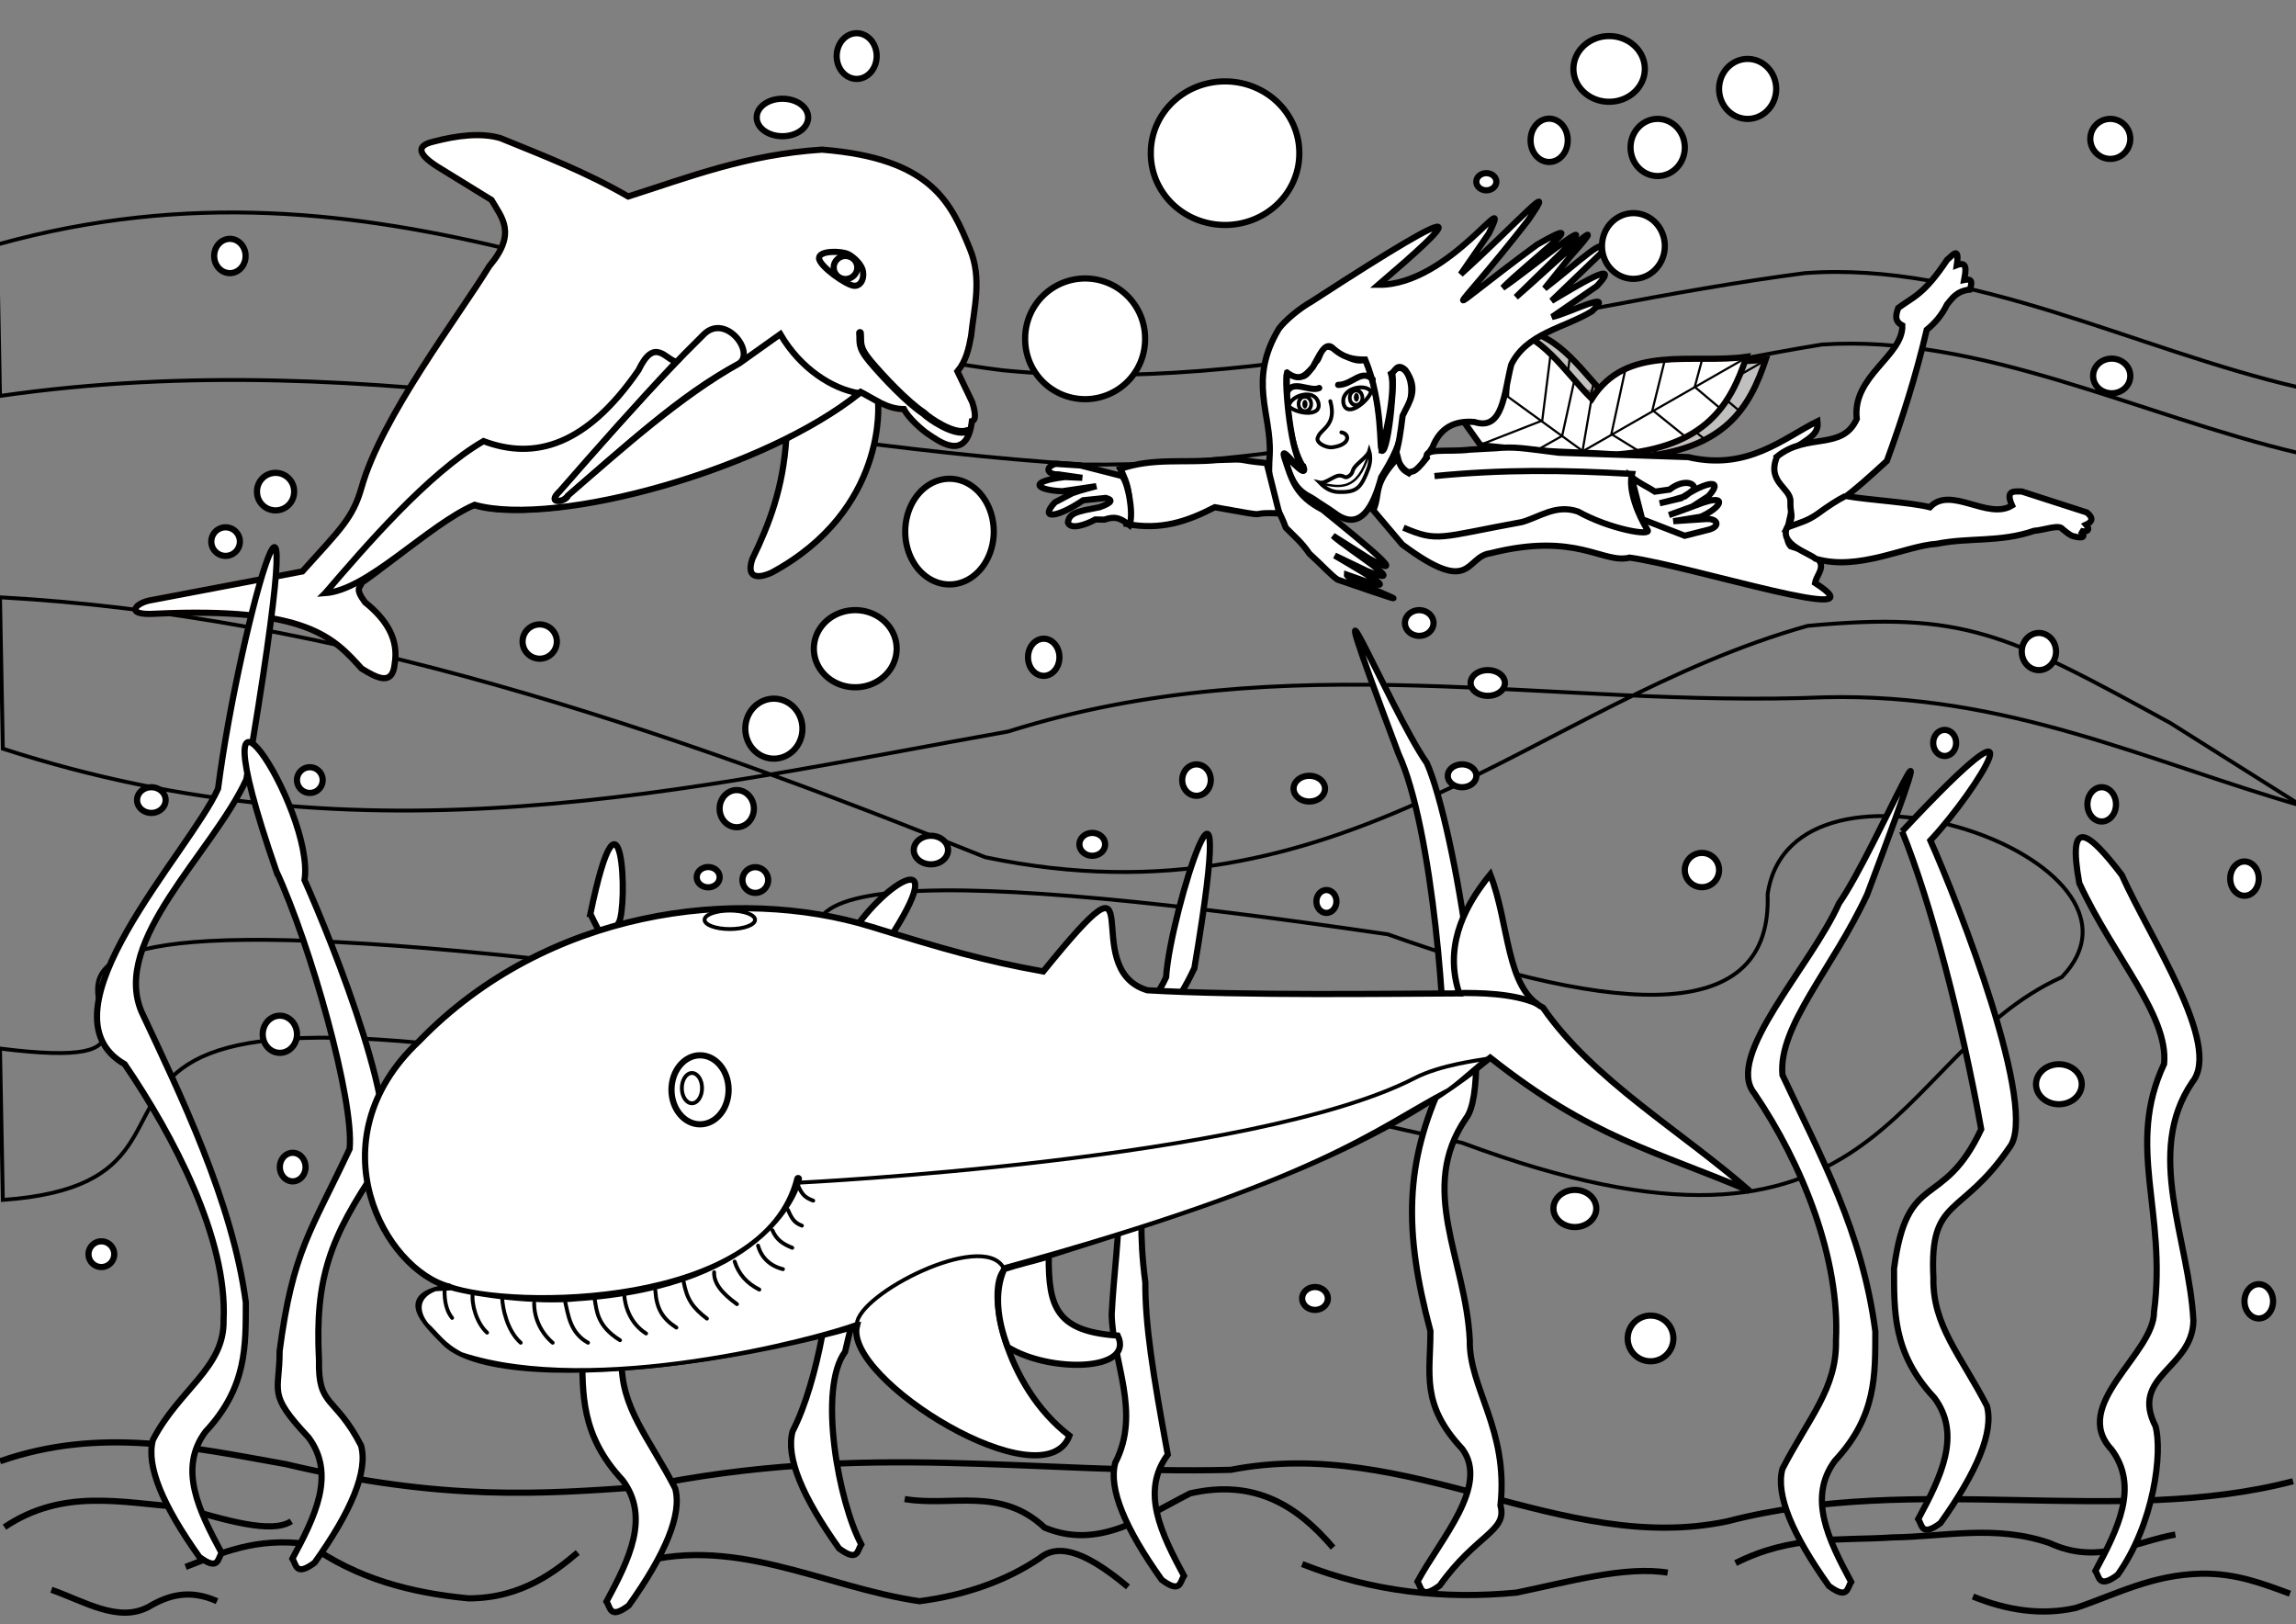 <?xml version="1.0" encoding="UTF-8" standalone="no"?>
<!-- Created with Inkscape (http://www.inkscape.org/) -->

<svg
   xmlns:dc="http://purl.org/dc/elements/1.1/"
   xmlns:cc="http://creativecommons.org/ns#"
   xmlns:rdf="http://www.w3.org/1999/02/22-rdf-syntax-ns#"
   xmlns:svg="http://www.w3.org/2000/svg"
   xmlns="http://www.w3.org/2000/svg"
   xmlns:sodipodi="http://sodipodi.sourceforge.net/DTD/sodipodi-0.dtd"
   xmlns:inkscape="http://www.inkscape.org/namespaces/inkscape"
   width="1052"
   height="744"
   id="svg2"
   version="1.1"
   inkscape:version="0.48.3.1 r9886"
   sodipodi:docname="Neues Dokument 1">
  <rect width="100%" height="100%" fill="#808080" stroke="none"/>
  <title
     id="title4397">Sea Fantasy</title>
  <defs
     id="defs4" />
  <sodipodi:namedview
     id="base"
     pagecolor="#ffffff"
     bordercolor="#666666"
     borderopacity="1.0"
     inkscape:pageopacity="0.0"
     inkscape:pageshadow="2"
     inkscape:zoom="0.76428935"
     inkscape:cx="416.46186"
     inkscape:cy="234.2578"
     inkscape:document-units="px"
     inkscape:current-layer="layer1"
     showgrid="false"
     inkscape:window-width="1600"
     inkscape:window-height="1180"
     inkscape:window-x="-2"
     inkscape:window-y="-3"
     inkscape:window-maximized="1" />
  <g
     inkscape:label="Ebene 1"
     inkscape:groupmode="layer"
     id="layer1"
     transform="translate(0,-308.362)">
    <path
       style="fill:none;stroke:#000000;stroke-width:1.772;stroke-linecap:butt;stroke-linejoin:miter;stroke-miterlimit:4;stroke-opacity:1;stroke-dasharray:none"
       d="M 2.6792682e-5,788.719 C 153.52,807.909 -163.805,685.215 401.68,767.784 c -85.59,-65.02 38.816,-60.041 234.204,-31.402 109.443,38.902 176.085,40.352 174.018,-18.318 11.024,-75.863 186.631,-15.936 134.766,37.944 -79.932,36.322 -79.702,148.473 -274.765,75.887 C 531.615,801.502 361.461,754.644 423.923,827.971 -61.093,717.249 142.18,848.033 1.308,858.064 z"
       id="path4363-7"
       inkscape:connector-curvature="0"
       sodipodi:nodetypes="ccccccccc" />
    <path
       style="fill:none;stroke:#000000;stroke-width:1.772;stroke-linecap:butt;stroke-linejoin:miter;stroke-miterlimit:4;stroke-opacity:1;stroke-dasharray:none"
       d="M 1.7019314e-5,581.991 C 152.554,590.362 302.302,640.833 451.4,701.055 c 163.589,34.308 251.214,-70.654 376.821,-105.981 71.526,-6.638 90.716,3.171 166.167,44.486 l 60.187,37.944 c -70.668,-20.364 -135.061,-51.711 -218.504,-49.719 -124.732,5.211 -245.961,-24.613 -374.204,15.701 -147.595,26.314 -292.791,62.225 -460.559,7.85 z"
       id="path4363-0"
       inkscape:connector-curvature="0"
       sodipodi:nodetypes="ccccccccc" />
    <path
       style="fill:none;stroke:#000000;stroke-width:1.772;stroke-linecap:butt;stroke-linejoin:miter;stroke-miterlimit:4;stroke-opacity:1;stroke-dasharray:none"
       d="m -1.308,112.04 c 176.237,-48.964 307.039,38.38 460.559,57.57 119.586,11.886 244.973,-28.447 367.662,-44.486 75.451,-5.623 150.903,34.891 226.354,52.336 l 0,30.093 C 980.431,190.392 907.597,153.043 834.762,157.835 721.817,176.234 612.17,214.421 495.885,212.788 330.59,202.32 173.154,156.49 0,181.386 z"
       id="path4363"
       inkscape:connector-curvature="0"
       transform="translate(0,308.362)"
       sodipodi:nodetypes="ccccccccc" />
    <g
       id="g4122"
       transform="translate(117.756,-40.561)">
      <path
         sodipodi:nodetypes="ccccccc"
         inkscape:connector-curvature="0"
         id="path3864-7-4"
         d="m 562.178,543.864 c -26.403,-37.239 -16.664,-48.892 16.602,-43.89 18.662,2.382 28.779,20.068 41.636,32.846 15.959,-25.255 46.046,-15.813 70.886,-19.255 -7.32,21.783 -18.308,41.556 -59.555,44.739 -20.748,-1.411 -29.22,-0.624 -62.322,-4.247 z"
         style="fill:#ffffff;fill-opacity:0.5;stroke:#040000;stroke-width:2.835;stroke-linecap:butt;stroke-linejoin:miter;stroke-miterlimit:4;stroke-opacity:1;stroke-dasharray:none" />
      <path
         inkscape:connector-curvature="0"
         id="path3886-8-4"
         d="m 559.694,500.331 6.708,20.223 49.938,36.24 74.534,-42.648"
         style="fill:none;stroke:#000000;stroke-width:1px;stroke-linecap:butt;stroke-linejoin:miter;stroke-opacity:1" />
      <path
         inkscape:connector-curvature="0"
         id="path3888-2-8"
         d="m 565.657,520.554 -15.652,0.2"
         style="fill:none;stroke:#000000;stroke-width:1px;stroke-linecap:butt;stroke-linejoin:miter;stroke-opacity:1" />
      <path
         inkscape:connector-curvature="0"
         id="path3890-7-3"
         d="m 583.545,501.733 -1.491,29.633 -19.752,11.213"
         style="fill:none;stroke:#000000;stroke-width:1px;stroke-linecap:butt;stroke-linejoin:miter;stroke-opacity:1" />
      <path
         inkscape:connector-curvature="0"
         id="path3892-4-9"
         d="m 601.433,513.146 -3.727,29.633 -28.696,11.213"
         style="fill:none;stroke:#000000;stroke-width:1px;stroke-linecap:butt;stroke-linejoin:miter;stroke-opacity:1" />
      <path
         inkscape:connector-curvature="0"
         id="path3894-3-0"
         d="m 620.253,532.968 -4.099,23.827"
         style="fill:none;stroke:#000000;stroke-width:1px;stroke-linecap:butt;stroke-linejoin:miter;stroke-opacity:1" />
      <path
         inkscape:connector-curvature="0"
         id="path3896-8-2"
         d="m 612.427,524.358 -5.59,25.428 -11.366,6.407"
         style="fill:none;stroke:#000000;stroke-width:1px;stroke-linecap:butt;stroke-linejoin:miter;stroke-opacity:1" />
      <path
         inkscape:connector-curvature="0"
         id="path3898-6-6"
         d="m 635.719,519.753 -6.335,29.233 12.671,7.809"
         style="fill:none;stroke:#000000;stroke-width:1px;stroke-linecap:butt;stroke-linejoin:miter;stroke-opacity:1" />
      <path
         inkscape:connector-curvature="0"
         id="path3900-7-0"
         d="m 653.793,515.348 -5.59,22.625 14.907,12.013"
         style="fill:none;stroke:#000000;stroke-width:1px;stroke-linecap:butt;stroke-linejoin:miter;stroke-opacity:1" />
      <path
         inkscape:connector-curvature="0"
         id="path3902-4-6"
         d="m 670.936,514.948 -3.354,12.414 11.18,9.411"
         style="fill:none;stroke:#000000;stroke-width:1px;stroke-linecap:butt;stroke-linejoin:miter;stroke-opacity:1" />
      <path
         sodipodi:nodetypes="ccccccc"
         inkscape:connector-curvature="0"
         id="path3864-7"
         d="m 553.348,542.679 c -26.403,-37.239 -16.664,-48.892 16.602,-43.89 18.662,2.382 28.779,20.068 41.636,32.846 15.959,-25.255 46.046,-15.813 70.886,-19.255 -7.32,21.783 -18.308,41.556 -59.555,44.739 -20.748,-1.411 -29.22,-0.624 -62.322,-4.247 z"
         style="fill:#ffffff;fill-opacity:1;stroke:#040000;stroke-width:2.835;stroke-linecap:butt;stroke-linejoin:miter;stroke-miterlimit:4;stroke-opacity:1;stroke-dasharray:none" />
      <path
         inkscape:connector-curvature="0"
         id="path3886-8"
         d="m 550.864,499.146 6.708,20.223 49.938,36.24 74.534,-42.648"
         style="fill:none;stroke:#000000;stroke-width:1px;stroke-linecap:butt;stroke-linejoin:miter;stroke-opacity:1" />
      <path
         inkscape:connector-curvature="0"
         id="path3888-2"
         d="m 556.827,519.369 -15.652,0.2"
         style="fill:none;stroke:#000000;stroke-width:1px;stroke-linecap:butt;stroke-linejoin:miter;stroke-opacity:1" />
      <path
         inkscape:connector-curvature="0"
         id="path3890-7"
         d="m 574.715,500.548 -1.491,29.633 -19.752,11.213"
         style="fill:none;stroke:#000000;stroke-width:1px;stroke-linecap:butt;stroke-linejoin:miter;stroke-opacity:1" />
      <path
         inkscape:connector-curvature="0"
         id="path3892-4"
         d="m 592.603,511.961 -3.727,29.633 -28.696,11.213"
         style="fill:none;stroke:#000000;stroke-width:1px;stroke-linecap:butt;stroke-linejoin:miter;stroke-opacity:1" />
      <path
         inkscape:connector-curvature="0"
         id="path3894-3"
         d="m 611.423,531.783 -4.099,23.827"
         style="fill:none;stroke:#000000;stroke-width:1px;stroke-linecap:butt;stroke-linejoin:miter;stroke-opacity:1" />
      <path
         inkscape:connector-curvature="0"
         id="path3896-8"
         d="m 603.597,523.173 -5.59,25.428 -11.366,6.407"
         style="fill:none;stroke:#000000;stroke-width:1px;stroke-linecap:butt;stroke-linejoin:miter;stroke-opacity:1" />
      <path
         inkscape:connector-curvature="0"
         id="path3898-6"
         d="m 626.889,518.568 -6.335,29.233 12.671,7.809"
         style="fill:none;stroke:#000000;stroke-width:1px;stroke-linecap:butt;stroke-linejoin:miter;stroke-opacity:1" />
      <path
         inkscape:connector-curvature="0"
         id="path3900-7"
         d="m 644.963,514.163 -5.59,22.625 14.907,12.013"
         style="fill:none;stroke:#000000;stroke-width:1px;stroke-linecap:butt;stroke-linejoin:miter;stroke-opacity:1" />
      <path
         inkscape:connector-curvature="0"
         id="path3902-4"
         d="m 662.106,513.763 -3.354,12.414 11.18,9.411"
         style="fill:none;stroke:#000000;stroke-width:1px;stroke-linecap:butt;stroke-linejoin:miter;stroke-opacity:1" />
      <path
         sodipodi:nodetypes="ccccccccccccc"
         inkscape:connector-curvature="0"
         id="path2985-7"
         d="m 525.153,539.704 c 0,11.416 -5.467,20.336 -10.045,27.817 -3.524,13.144 -9.431,25.15 -21.05,16.639 -3.655,-2.677 -6.982,-4.542 -9.968,-6.672 -2.986,-2.131 -9.847,-3.111 -13.19,-19.594 -2.289,-3.741 10.089,10.918 8.808,5.548 -4.442,-6.787 -8.576,-20.861 -7.785,-43.841 8.182,3.351 8.24,2.433 13.207,-4.881 3.046,-2.018 1.069,-11.598 11.564,-4.18 3.905,2.831 7.891,4.413 11.342,3.001 3.965,8.921 8.258,33.234 7.332,41.928 3.303,1.048 6.689,-39.008 4.221,-35.085 6.154,-9.719 14.125,6.956 5.565,19.322 z"
         style="fill:#ffffff;fill-opacity:1;stroke:#000000;stroke-width:2.835;stroke-linecap:round;stroke-miterlimit:4;stroke-opacity:1" />
      <path
         sodipodi:nodetypes="ccccsccccccccccccccccccccccccccccccccccccc"
         inkscape:connector-curvature="0"
         id="path3852"
         d="m 471.923,519.599 c 5.771,4.206 8.194,1.545 11.858,-2.548 2.741,-4.713 5.292,-11.467 8.696,-9.061 5.536,5.209 10.439,5.652 15.284,5.663 8.14,19.391 6.568,42.526 7.492,40.671 0.808,-1.624 6.857,-25.831 4.367,-34.158 1.957,-1.166 2.736,-5.286 6.588,-1.699 6.412,9.055 1.672,14.454 -1.318,20.954 -0.86,7.347 -1.863,14.077 -3.426,18.405 8.216,15.913 12.237,2.983 17.129,-3.964 3.471,-9.005 10.146,-12.416 19.237,-11.61 13.233,4.307 13.548,-13.593 16.865,-26.334 7.063,-14.367 24.224,-16.677 36.892,-24.352 11.854,-10.838 -11.9,1.554 -18.183,2.548 l 20.554,-14.158 c 12.741,-13.742 -11.084,1.083 -20.818,6.796 l 22.663,-21.803 c 3.694,-9.62 -10.453,4.342 -25.825,16.14 l 11.331,-14.158 c 25.308,-28.114 -12.912,8.306 -24.507,18.122 l 20.554,-20.104 c 22.242,-23.08 -14.215,7.552 -26.615,15.857 10.602,-10.86 44.194,-36.11 15.811,-19.821 -48.433,35.697 -40.564,35.689 -4.216,-11.043 15.085,-21.718 -5.329,1.655 -30.832,24.635 l 12.912,-18.688 c 11.972,-24.628 -17.656,23.88 -50.595,23.502 34.903,-29.856 48.205,-43.525 -30.568,7.645 -5.618,3.163 -12.104,8.57 -15.021,12.459 -14.297,23.744 -3.338,38.887 -4.216,57.481 -1.353,22.08 2.474,20.358 7.378,33.696 4.175,4.247 7.102,6.513 10.804,11.893 6.838,6.242 9.868,9.84 12.912,11.893 55.205,18.977 3.845,0.853 4.216,-2.265 25.495,9.242 15.57,3.653 -5.534,-8.778 l 14.757,7.079 c 21.676,8.73 -9.115,-10.103 -15.548,-16.14 l 16.602,10.477 c 19.334,10.673 -0.871,-5.756 -21.345,-22.37 -12.458,-6.484 -14.11,-13.448 -17.656,-24.352 -1.932,-6.843 10.677,12.382 8.767,4.415 -5.471,-2.891 -8.828,-38.677 -7.45,-42.924 z"
         style="fill:#ffffff;fill-opacity:1;stroke:#000000;stroke-width:2.835;stroke-linecap:butt;stroke-linejoin:miter;stroke-miterlimit:4;stroke-opacity:1;stroke-dasharray:none" />
      <path
         sodipodi:nodetypes="cccc"
         inkscape:connector-curvature="0"
         id="path3756"
         d="m 491.777,532.714 c 3.147,11.094 -4.561,12.837 -5.575,16.321 -1.661,2.526 3.627,5.15 6.424,4.803 8.272,-1.002 8.332,-6.127 4.211,-6.853"
         style="fill:none;stroke:#000000;stroke-width:1.772;stroke-linecap:round;stroke-linejoin:miter;stroke-miterlimit:4;stroke-opacity:1;stroke-dasharray:none" />
      <path
         sodipodi:nodetypes="ccc"
         inkscape:connector-curvature="0"
         id="path3762"
         d="m 510.446,528.276 c -0.982,4.169 -10.696,12.24 -12.563,5.783 -1.74,-7.372 9.984,-9.744 12.563,-5.783 z"
         style="fill:#ffffff;fill-opacity:1;stroke:#000000;stroke-width:1.772;stroke-linecap:butt;stroke-linejoin:miter;stroke-miterlimit:4;stroke-opacity:1;stroke-dasharray:none" />
      <path
         sodipodi:nodetypes="ccc"
         inkscape:connector-curvature="0"
         id="path3762-6"
         d="m 472.786,534.988 c 2.692,3.182 14.798,5.393 13.618,-1.249 -1.693,-7.385 -13.077,-3.55 -13.618,1.249 z"
         style="fill:#ffffff;fill-opacity:1;stroke:#000000;stroke-width:1.772;stroke-linecap:butt;stroke-linejoin:miter;stroke-miterlimit:4;stroke-opacity:1;stroke-dasharray:none" />
      <path
         sodipodi:nodetypes="cc"
         inkscape:connector-curvature="0"
         id="path3782"
         d="m 471.923,528.66 c 2.516,-6.104 10.66,0.02 14.757,-1.982"
         style="fill:none;stroke:#000000;stroke-width:2.835;stroke-linecap:round;stroke-linejoin:miter;stroke-miterlimit:4;stroke-opacity:1;stroke-dasharray:none" />
      <path
         sodipodi:nodetypes="cc"
         inkscape:connector-curvature="0"
         id="path3782-3"
         d="m 511.187,522.698 c -5.151,-4.972 -9.342,2.568 -15.811,2.548"
         style="fill:none;stroke:#000000;stroke-width:2.835;stroke-linecap:round;stroke-linejoin:miter;stroke-miterlimit:4;stroke-opacity:1;stroke-dasharray:none" />
      <path
         transform="matrix(0.638,0,0,0.727,399.25,387.17)"
         d="m 131.32,201.94 c 0,2.58 -2.035,4.672 -4.546,4.672 -2.511,0 -4.546,-2.092 -4.546,-4.672 0,-2.58 2.035,-4.672 4.546,-4.672 2.511,0 4.546,2.092 4.546,4.672 z"
         sodipodi:ry="4.6719556"
         sodipodi:rx="4.5456862"
         sodipodi:cy="201.94"
         sodipodi:cx="126.77415"
         id="path3802"
         style="fill:#ffffff;fill-opacity:1;stroke:#000000;stroke-width:2.601;stroke-linecap:round;stroke-miterlimit:4;stroke-opacity:1;stroke-dasharray:none"
         sodipodi:type="arc" />
      <path
         transform="matrix(0.638,0,0,0.727,422.703,384.338)"
         d="m 131.32,201.94 c 0,2.58 -2.035,4.672 -4.546,4.672 -2.511,0 -4.546,-2.092 -4.546,-4.672 0,-2.58 2.035,-4.672 4.546,-4.672 2.511,0 4.546,2.092 4.546,4.672 z"
         sodipodi:ry="4.6719556"
         sodipodi:rx="4.5456862"
         sodipodi:cy="201.94"
         sodipodi:cx="126.77415"
         id="path3802-4"
         style="fill:#ffffff;fill-opacity:1;stroke:#000000;stroke-width:2.601;stroke-linecap:round;stroke-miterlimit:4;stroke-opacity:1;stroke-dasharray:none"
         sodipodi:type="arc" />
      <path
         transform="matrix(0.854,0,0,1.57,306.937,290.638)"
         d="m 231.83,153.074 c 0,0.697 -0.622,1.263 -1.389,1.263 -0.767,0 -1.389,-0.565 -1.389,-1.263 0,-0.697 0.622,-1.263 1.389,-1.263 0.767,0 1.389,0.565 1.389,1.263 z"
         sodipodi:ry="1.2626907"
         sodipodi:rx="1.3889598"
         sodipodi:cy="153.07388"
         sodipodi:cx="230.44106"
         id="path3822"
         style="fill:#000000;fill-opacity:1;stroke:none"
         sodipodi:type="arc" />
      <path
         transform="matrix(0.854,0,0,1.57,283.352,293.752)"
         d="m 231.83,153.074 c 0,0.697 -0.622,1.263 -1.389,1.263 -0.767,0 -1.389,-0.565 -1.389,-1.263 0,-0.697 0.622,-1.263 1.389,-1.263 0.767,0 1.389,0.565 1.389,1.263 z"
         sodipodi:ry="1.2626907"
         sodipodi:rx="1.3889598"
         sodipodi:cy="153.07388"
         sodipodi:cx="230.44106"
         id="path3822-7"
         style="fill:#000000;fill-opacity:1;stroke:none"
         sodipodi:type="arc" />
      <path
         sodipodi:nodetypes="cssscsssc"
         inkscape:connector-curvature="0"
         id="path3850"
         d="m 486.943,570.002 c 2.73,2.979 5.721,4.25 8.618,4.31 2.898,0.06 6.23,0.042 8.589,-1.824 2.359,-1.865 3.746,-5.578 4.861,-8.376 1.115,-2.798 1.43,-5.814 0.594,-8.551 -0.658,2.335 -5.195,5.403 -6.652,7.38 -1.457,1.977 -0.623,2.722 -2.658,4.092 -2.035,1.37 -1.802,-0.316 -4.459,-0.228 -2.44,0.081 -6.361,3.791 -8.893,3.197 z"
         style="fill:#ffffff;fill-opacity:1;stroke:#000000;stroke-width:1.772;stroke-linecap:butt;stroke-linejoin:miter;stroke-miterlimit:4;stroke-opacity:1;stroke-dasharray:none" />
      <path
         sodipodi:nodetypes="ccc"
         inkscape:connector-curvature="0"
         id="path3854"
         d="m 487.602,570.426 c 8.27,1.796 16.555,3.68 21.74,-13.308 l 0,0"
         style="fill:none;stroke:#000000;stroke-width:1.063;stroke-linecap:butt;stroke-linejoin:miter;stroke-miterlimit:4;stroke-opacity:1;stroke-dasharray:none" />
      <path
         sodipodi:nodetypes="cccccccsccccccccc"
         inkscape:connector-curvature="0"
         id="path3856"
         d="m 535.981,558.686 c -1.33,-4.802 9.24,-2.53 19.865,-3.779 0.728,-0.086 10.795,-0.564 11.569,-0.633 9.107,-0.814 12.068,-0.057 29.072,2.046 l 59.255,2.002 c 27.157,6.379 43.552,-8.596 59.255,-16.418 0.87,7.289 -5.829,8.157 -17.143,17.219 -5.262,9.772 4.113,11.261 5.505,17.571 1.391,6.31 -5.202,17.442 -0.66,22.474 21.32,6.394 12.055,11.419 11.18,16.819 32.505,20.821 -56.646,-7.742 -84.969,-11.613 -12.287,3.084 -24.029,-12.013 -63.727,-2.002 -11.773,1.491 -8.094,20.138 -40.467,-4.033 l -13.235,-15.646 c 3.453,-7.853 -0.662,-11.382 11.216,-24.049 1.236,5.04 3.16,5.955 5.051,7.071 2.018,-1.951 1.295,1.657 8.234,-7.028 z"
         style="fill:#ffffff;fill-opacity:1;stroke:#000000;stroke-width:2.835;stroke-linecap:butt;stroke-linejoin:miter;stroke-miterlimit:4;stroke-opacity:1;stroke-dasharray:none" />
      <path
         sodipodi:nodetypes="cccccccccccccc"
         inkscape:connector-curvature="0"
         id="path3858"
         d="m 696.47,558.069 c 13.905,-11.161 29.824,-2.511 36.522,-17.219 -2.297,-19.706 21.283,-28.833 20.87,-42.848 -3.813,-1.984 -2.915,-4.98 -1.863,-8.009 6.739,-5.038 11.704,-5.959 22.36,-22.025 2.378,-1.822 5.84,-6.846 4.472,2.403 5.024,-1.928 4.14,2.493 3.354,6.808 2.444,-0.505 4.327,-0.308 2.609,4.405 -6.141,0.708 -8.002,3.926 -10.435,6.808 -2.515,5.14 -5.751,8.731 -9.317,11.613 -4.901,21.006 -11.223,40.833 -18.261,60.067 -14.478,13.305 -28.048,25.671 -45.466,30.434 3.161,-5.544 1.063,-5.737 1.274,-11.906 0.21,-6.169 -11.06,-8.703 -6.118,-20.53 z"
         style="fill:#ffffff;fill-opacity:1;stroke:#000000;stroke-width:2.835;stroke-linecap:butt;stroke-linejoin:miter;stroke-miterlimit:4;stroke-opacity:1;stroke-dasharray:none" />
      <path
         sodipodi:nodetypes="ccccccccccccccc"
         inkscape:connector-curvature="0"
         id="path3860"
         d="m 727.855,576.126 c 10.378,1.86 29.847,2.904 38.644,5.169 9.49,-10.121 26.398,6.075 37.64,-0.801 -3.199,-7.175 0.947,-6.457 4.472,-6.407 l 29.814,9.611 c 3.01,2.43 2.577,4.244 -0.373,5.606 2.529,2.881 -0.395,3.534 -2.695,2.755 1.844,1.747 2.908,4.066 -3.045,2.544 -1.958,-0.521 -3.429,-2.087 -5.067,-3.297 -1.394,-2.341 -8.7,0.539 -13.043,0.801 -15.521,5.379 -29.699,2.949 -44.589,5.954 -14.43,0.909 -35.727,12.655 -55.536,6.82 -2.687,-2.549 -16.702,-6.472 -13.006,-14.331 7.236,-2.676 8.934,-2.862 13.786,-6.096 5.04,-3.725 9.365,-6.491 12.999,-8.328 z"
         style="fill:#ffffff;fill-opacity:1;stroke:#000000;stroke-width:2.835;stroke-linecap:butt;stroke-linejoin:miter;stroke-miterlimit:4;stroke-opacity:1;stroke-dasharray:none" />
      <path
         sodipodi:nodetypes="ccccccccccccccccccc"
         inkscape:connector-curvature="0"
         id="path3884"
         d="m 634.67,586.78 19.49,7.58 11.283,-2.866 c 5.147,-1.547 3.753,-5.003 -1.163,-4.817 l -15.356,1.015 12.58,-2.034 c 9.651,-4.309 12.211,-10.156 1.198,-6.501 l -15.734,5.703 c 1.493,-0.472 6.345,-2.222 10.629,-3.818 l 7.376,-4.768 c 7.3,-7.821 -0.16,-7.413 -12.537,0.932 l -9.753,2.271 6.447,-1.633 5.103,-1.502 4.054,-3.166 c 1.246,-2.758 -4.361,-5.177 -11.076,0.034 l -6.697,0.932 c -3.241,-2.161 -6.373,-3.304 -10.775,-6.713 z"
         style="fill:#ffffff;fill-opacity:1;stroke:#000000;stroke-width:2.835;stroke-linecap:butt;stroke-linejoin:miter;stroke-miterlimit:4;stroke-opacity:1;stroke-dasharray:none" />
      <path
         sodipodi:nodetypes="ccccccc"
         inkscape:connector-curvature="0"
         id="path4002"
         d="m 439.965,559.67 c -15.155,1.461 -29.256,-1.175 -44.412,4.073 3.165,6.076 5.692,12.838 2.981,25.228 15.614,2.946 27.643,-1.131 40.312,-7.677 30.292,5.408 11.595,2.13 29.549,2.803 l -5.776,-23.026 c -16.335,-1.548 -6.319,-1.989 -22.654,-1.402 z"
         style="fill:#ffffff;fill-opacity:1;stroke:#000000;stroke-width:2.835;stroke-linecap:butt;stroke-linejoin:miter;stroke-miterlimit:4;stroke-opacity:1;stroke-dasharray:none" />
      <path
         sodipodi:nodetypes="ccccccccccccccccccc"
         inkscape:connector-curvature="0"
         id="path3884-2"
         d="m 396.111,566.932 -18.744,-4.776 -11.47,-0.738 c -5.147,1.547 -3.753,5.003 1.163,4.817 l 11.07,1.588 -7.922,-0.369 c -17.912,2.16 -12.631,6.1 -1.198,6.501 l 15.548,-2.3 c -1.493,0.472 -6.717,1.621 -11.002,3.218 l -7.935,4.167 c -7.3,7.821 0.533,7.413 12.91,-0.932 l 10.312,-1.07 c 2.904,0.765 3.746,1.881 -2.72,4.236 l -6.593,1.302 c -3.14,0.837 -7.59,1.468 -7.967,5.769 1.176,3.159 7.342,1.373 12.567,-1.436 l 4.088,0.069 c 4.918,-1.643 7.118,-0.901 11.52,2.508 2.191,-5.156 -0.959,-20.959 -3.628,-22.553 z"
         style="fill:#ffffff;fill-opacity:1;stroke:#000000;stroke-width:2.835;stroke-linecap:butt;stroke-linejoin:miter;stroke-miterlimit:4;stroke-opacity:1;stroke-dasharray:none" />
      <path
         inkscape:connector-curvature="0"
         id="path4207"
         d="m 525.294,590.662 c 16.013,6.767 16.047,4.415 54.41,-2.603 8.257,-2.416 15.474,-8.183 25.528,-4.805 14.842,8.245 34.109,11.466 31.863,8.409 -4.049,-6.372 -8.989,-18.19 -7.081,-25.629 -31.429,-1.791 -59.069,-2.122 -90.498,0.985"
         style="fill:#ffffff;fill-opacity:1;stroke:#000000;stroke-width:2.835;stroke-linecap:butt;stroke-linejoin:miter;stroke-miterlimit:4;stroke-opacity:1;stroke-dasharray:none" />
    </g>
    <path
       style="fill:none;stroke:#000000;stroke-width:2.835;stroke-linecap:butt;stroke-linejoin:miter;stroke-miterlimit:4;stroke-opacity:1;stroke-dasharray:none"
       d="m 0,669.421 c 45.967,-16.035 88.246,-6.26 130.84,1.308 72.792,17.195 117.961,13.674 163.551,10.467 102.203,-21.155 179.958,-5.638 269.531,-7.85 81.715,-16.01 152.134,39.616 227.662,23.551 86.586,-22.483 178.702,2.73 259.064,-18.318"
       id="path4164"
       inkscape:connector-curvature="0"
       transform="translate(0,308.362)"
       sodipodi:nodetypes="cccccc" />
    <path
       style="fill:none;stroke:#000000;stroke-width:2.835;stroke-linecap:butt;stroke-linejoin:miter;stroke-miterlimit:4;stroke-opacity:1;stroke-dasharray:none"
       d="m 85.046,717.832 c 16.323,-6.268 31.622,-13.704 56.261,-10.467 22.318,16.006 47.268,22.365 73.271,24.86 25.004,0.072 40.866,-13.216 50.13,-21.014"
       id="path4166"
       inkscape:connector-curvature="0"
       transform="translate(0,308.362)"
       sodipodi:nodetypes="cccc" />
    <path
       style="fill:none;stroke:#000000;stroke-width:2.835;stroke-linecap:butt;stroke-linejoin:miter;stroke-miterlimit:4;stroke-opacity:1;stroke-dasharray:none"
       d="m 414.517,995.096 c 21.42,3.674 43.789,-5.94 64.112,13.084 24.84,10.351 45.414,-4.898 66.729,-15.701 29.663,-6.712 49.248,5.817 65.42,24.86 l 0,0 0,0"
       id="path4168"
       inkscape:connector-curvature="0"
       sodipodi:nodetypes="cccccc" />
    <path
       style="fill:none;stroke:#000000;stroke-width:2.835;stroke-linecap:butt;stroke-linejoin:miter;stroke-miterlimit:4;stroke-opacity:1;stroke-dasharray:none"
       d="m 596.633,716.524 c 32.71,12.889 65.42,16.217 98.13,13.084 24.215,-4.978 49.78,-12.318 69.345,-9.159 l 0,0"
       id="path4170"
       inkscape:connector-curvature="0"
       transform="translate(0,308.362)"
       sodipodi:nodetypes="cccc" />
    <path
       style="fill:none;stroke:#000000;stroke-width:2.835;stroke-linecap:butt;stroke-linejoin:miter;stroke-miterlimit:4;stroke-opacity:1;stroke-dasharray:none"
       d="m 795.231,1024.437 c 25.814,-13.056 48.44,-10.178 71.962,-11.776 23.841,-0.298 47.01,-5.978 71.962,2.617 22.054,10.194 38.878,-0.617 57.57,-3.925"
       id="path4172"
       inkscape:connector-curvature="0"
       sodipodi:nodetypes="cccc" />
    <path
       style="fill:none;stroke:#000000;stroke-width:2.835;stroke-linecap:butt;stroke-linejoin:miter;stroke-miterlimit:4;stroke-opacity:1;stroke-dasharray:none"
       d="m 903.99,1039.754 c 15.701,6.362 31.402,8.732 47.103,5.234 18.457,-6.149 34.609,-15.18 57.57,-15.701 15.982,-0.23 28.169,4.6 40.56,9.159"
       id="path4174"
       inkscape:connector-curvature="0"
       sodipodi:nodetypes="cccc" />
    <path
       style="fill:none;stroke:#000000;stroke-width:2.835;stroke-linecap:butt;stroke-linejoin:miter;stroke-miterlimit:4;stroke-opacity:1;stroke-dasharray:none"
       d="m 288.309,717.356 c 46.424,-15.522 88.765,9.778 132.997,16.177 21.417,-2.823 39.704,-9.401 54.953,-19.626 7.263,-6.068 18.566,-5.401 40.561,13.084"
       id="path4176"
       inkscape:connector-curvature="0"
       transform="translate(0,308.362)"
       sodipodi:nodetypes="cccc" />
    <path
       style="fill:none;stroke:#000000;stroke-width:2.835;stroke-linecap:butt;stroke-linejoin:miter;stroke-miterlimit:4;stroke-opacity:1;stroke-dasharray:none"
       d="m 2.048,699.594 c 26.794,-17.951 53.588,-11.177 80.382,-9.238 20.918,6.09 42.121,12.464 51.028,6.542"
       id="path4178"
       inkscape:connector-curvature="0"
       transform="translate(0,308.362)"
       sodipodi:nodetypes="ccc" />
    <path
       style="fill:none;stroke:#000000;stroke-width:2.835;stroke-linecap:butt;stroke-linejoin:miter;stroke-miterlimit:4;stroke-opacity:1;stroke-dasharray:none"
       d="m 23.551,728.299 c 15.07,5.269 30.565,15.222 44.486,7.85 8.983,-5.324 18.747,-8.308 31.402,-2.617"
       id="path4180"
       inkscape:connector-curvature="0"
       transform="translate(0,308.362)"
       sodipodi:nodetypes="ccc" />
    <path
       style="fill:#ffffff;fill-opacity:1;stroke:#000000;stroke-width:2.835;stroke-linecap:butt;stroke-linejoin:miter;stroke-miterlimit:4;stroke-opacity:1;stroke-dasharray:none"
       d="m 871.521,380.866 c 13.219,32.639 27.328,86.936 36.241,136.448 -17.733,37.778 -33.919,17.922 -39.942,63.854 0.079,19.357 -0.747,38.657 18.504,59.212 12.563,16.922 2.989,36.173 -7.401,55.511 1.802,2.737 1.423,8.382 10.177,1.85 16.751,-23.521 24.518,-41.801 21.279,-53.661 -11.913,-23.121 -24.98,-36.832 -24.517,-58.749 -1.872,-37.413 12.695,-27.18 34.853,-59.69 13.645,-17.02 -23.288,-111.623 -36.241,-140.612 22.019,-23.538 54.289,-76.217 -12.953,-4.163 z"
       id="path4182"
       inkscape:connector-curvature="0"
       transform="translate(0,308.362)"
       sodipodi:nodetypes="ccccccccccc" />
    <path
       style="fill:#ffffff;fill-opacity:1;stroke:#000000;stroke-width:2.835;stroke-linecap:butt;stroke-linejoin:miter;stroke-miterlimit:4;stroke-opacity:1;stroke-dasharray:none"
       d="m 855.559,718.025 c -15.788,34.066 -40.92,60.469 -38.858,82.804 17.733,37.778 36.535,71.566 42.558,117.498 -0.079,19.357 0.747,38.657 -18.504,59.212 -12.563,16.922 -2.989,36.173 7.401,55.511 -1.802,2.737 -1.423,8.382 -10.177,1.85 -16.751,-23.521 -24.518,-41.801 -21.279,-53.661 11.913,-23.121 24.98,-36.832 24.517,-58.749 1.872,-37.413 -15.312,-80.825 -37.47,-113.335 -13.645,-17.02 25.905,-57.978 38.858,-86.967 16.886,-24 56.943,-121.082 12.953,-4.163 z"
       id="path4182-6"
       inkscape:connector-curvature="0"
       sodipodi:nodetypes="ccccccccccc" />
    <path
       style="fill:#ffffff;fill-opacity:1;stroke:#000000;stroke-width:2.835;stroke-linecap:butt;stroke-linejoin:miter;stroke-miterlimit:4;stroke-opacity:1;stroke-dasharray:none"
       d="m 952.709,712.937 c 15.788,34.066 40.92,60.469 38.858,82.804 -17.733,37.778 1.408,67.641 -4.615,113.573 0.079,19.357 -38.691,42.582 -19.44,63.137 12.563,16.922 2.99,36.173 -7.401,55.511 1.802,2.737 1.423,8.382 10.177,1.85 16.751,-23.521 20.593,-56.193 17.354,-68.053 -11.913,-23.121 16.889,-26.365 17.352,-48.282 -1.872,-37.413 -22.632,-76.899 -0.474,-109.41 13.645,-17.02 -19.363,-65.829 -32.316,-94.818 -14.879,-19.522 -25.233,-27.9 -19.495,3.687 z"
       id="path4182-4"
       inkscape:connector-curvature="0"
       sodipodi:nodetypes="ccccccccccc" />
    <path
       style="fill:#ffffff;fill-opacity:1;stroke:#000000;stroke-width:2.835;stroke-linecap:butt;stroke-linejoin:miter;stroke-miterlimit:4;stroke-opacity:1;stroke-dasharray:none"
       d="m 640.784,653.725 c 15.788,34.066 22.602,127.198 20.54,149.532 -17.733,37.778 -18.218,68.949 -5.923,114.881 0.079,19.357 -4.673,33.423 14.578,53.978 12.563,16.922 -10.095,41.407 -20.486,60.744 1.802,2.737 1.423,8.382 10.177,1.85 16.751,-23.521 31.06,-24.791 27.821,-36.651 3.788,-34.897 -14.513,-53.841 -14.05,-75.758 -1.872,-37.413 -23.94,-69.049 -1.782,-101.559 13.645,-17.02 -4.971,-133.865 -17.923,-162.855 -16.886,-24 -56.943,-121.082 -12.953,-4.163 z"
       id="path4182-40"
       inkscape:connector-curvature="0"
       sodipodi:nodetypes="ccccccccccc" />
    <path
       style="fill:#ffffff;fill-opacity:1;stroke:#000000;stroke-width:2.835;stroke-linecap:butt;stroke-linejoin:miter;stroke-miterlimit:4;stroke-opacity:1;stroke-dasharray:none"
       d="m 404.632,742.697 c -15.788,34.066 -43.537,18.6 -41.474,40.935 17.733,37.778 31.302,45.398 37.325,91.33 -0.079,19.357 -4.486,13.797 -13.27,52.67 -12.563,16.922 -2.989,68.883 7.401,88.221 -1.802,2.737 -1.423,8.382 -10.177,1.85 -16.751,-23.521 -24.518,-41.801 -21.279,-53.66 11.913,-23.121 18.438,-65.617 17.975,-87.534 1.872,-37.413 -8.77,-52.04 -30.928,-84.55 -13.645,-17.02 28.522,-29.193 41.474,-58.182 16.886,-24 45.168,-38.652 12.953,8.921 z"
       id="path4182-2"
       inkscape:connector-curvature="0"
       sodipodi:nodetypes="ccccccccccc" />
    <g
       transform="translate(59.332,-1681.952)"
       id="layer1-2"
       inkscape:label="Ebene 1"
       style="fill:#ffffff;fill-opacity:1">
      <g
         transform="matrix(0.705,0,0,0.705,-50.748,1985.306)"
         id="g3781"
         style="fill:#ffffff;fill-opacity:1">
        <path
           style="fill:#ffffff;fill-opacity:1;stroke:#040000;stroke-width:4.023;stroke-linecap:butt;stroke-linejoin:miter;stroke-miterlimit:4;stroke-opacity:1;stroke-dasharray:none"
           d="m 296.145,335.338 c 41.674,13.725 184.541,-18.961 250.998,-73.533 9,4.6 17.197,11.079 28.135,11.141 2.803,5.583 11.689,13.583 15.765,16.213 5.825,3.758 25.091,19.227 28.442,-8.388 3.271,-0.618 1.763,-7.521 0.217,-12.282 l -9.625,-20.055 c 5.626,-6.784 7.367,-14.868 8.885,-23.026 1.889,-18.281 7.227,-37.06 -0.74,-56.45 -12.184,-29.651 -24.507,-58.995 -96.253,-64.62 -48.913,3.173 -86.346,17.861 -125.869,30.453 -27.642,-15.996 -55.284,-26.593 -82.926,-37.881 -12.631,-3.784 -28.586,-1.747 -43.684,2.228 -11.97,2.771 -10.072,8.753 5.183,17.826 l 32.578,20.055 c 6.583,11.482 16.748,21.507 -1.481,43.08 -20.238,33.053 -70.011,97.868 -82.968,143.743 -5.683,20.122 -14.038,27.396 -38.459,54.574 l -97.734,18.569 c -10.691,1.546 -18.654,10.27 2.221,8.913 98.497,-4.589 115.832,15.661 134.014,35.653 10.344,6.387 20.043,11.282 21.472,-2.971 2.777,-16.06 -5.309,-28.941 -19.251,-40.109 -7.094,-9.521 -2.803,-9.524 -2.221,-12.627 24.433,-16.836 56.912,-46.354 73.3,-50.508 z"
           id="path2996"
           inkscape:connector-curvature="0"
           sodipodi:nodetypes="cccsccccscccccccscccccccc" />
        <path
           style="fill:#ffffff;fill-opacity:1;stroke:#000000;stroke-width:4.023;stroke-linecap:butt;stroke-linejoin:miter;stroke-miterlimit:4;stroke-opacity:1;stroke-dasharray:none"
           d="m 498.832,292.258 c -2.078,31.835 -10.939,55.194 -22.027,77.99 -4.986,14.891 6.817,11.662 12.587,8.913 75.585,-40.849 69.195,-110.773 69.037,-111.013 l -11.107,-6.151 c -19.956,15.499 -32.695,20.605 -48.49,30.26 z"
           id="path3766"
           inkscape:connector-curvature="0"
           sodipodi:nodetypes="cccccc" />
        <path
           style="fill:#ffffff;fill-opacity:1;stroke:#000000;stroke-width:4.023;stroke-linecap:butt;stroke-linejoin:miter;stroke-miterlimit:4;stroke-opacity:1;stroke-dasharray:none"
           d="m 445.487,224.151 c -33.859,33.217 -64.63,68.758 -95.809,103.992 -2.674,4.952 0.433,4.749 3.927,4.202 37.507,-32.284 76.196,-68.969 114.395,-88.761 10.957,-7.627 -8.503,-32.791 -22.513,-19.433 z"
           id="path3768"
           inkscape:connector-curvature="0"
           sodipodi:nodetypes="ccccc" />
        <path
           style="fill:#ffffff;fill-opacity:1;stroke:#000000;stroke-width:5.029;stroke-linecap:round;stroke-linejoin:miter;stroke-miterlimit:4;stroke-opacity:1;stroke-dasharray:none"
           d="m 616.448,287.155 c -8.224,3.4 -25.199,-8.398 -28.272,-11.555 -10.882,-7.189 -26.727,-24.044 -34.831,-33.711 -8.104,-9.667 -5.966,-12.504 -6.598,-18.443"
           id="path3772"
           inkscape:connector-curvature="0"
           sodipodi:nodetypes="ccsc" />
        <path
           style="fill:#ffffff;fill-opacity:1;stroke:#000000;stroke-width:4.023;stroke-linecap:butt;stroke-linejoin:miter;stroke-miterlimit:4;stroke-opacity:1;stroke-dasharray:none"
           d="m 199.152,392.53 c 25.576,-29.705 66.836,-77.864 102.917,-98.787 33.565,12.701 67.13,2.557 100.695,-46.051 10.486,-22.076 17.696,-6.727 24.619,-5.571 -26.721,28.337 -51.429,56.271 -75.707,84.118 -9.786,9.1 4.325,7.128 5.368,2.785 36.319,-31.487 73.509,-64.736 111.246,-85.789 l 26.673,-18.994 c 13.153,22.614 34.033,35.603 51.134,38.41 -59.691,48.742 -195.953,87.448 -249.82,72.492 -30.894,13.435 -69.257,55.354 -97.125,57.387 z"
           id="path3774"
           inkscape:connector-curvature="0"
           sodipodi:nodetypes="ccccccccccc" />
        <path
           style="fill:#ffffff;fill-opacity:1;stroke:#000000;stroke-width:4.023;stroke-linecap:round;stroke-miterlimit:4;stroke-opacity:1"
           d="m 548.159,181.677 c 1.857,4.8 -0.058,11.161 -4.974,11.161 -4.916,0 -23.036,-12.84 -23.036,-17.988 0,-5.149 14.754,-4.78 19.11,-2.495 3.466,1.818 7.559,5.856 8.9,9.322 z"
           id="path3776"
           inkscape:connector-curvature="0"
           sodipodi:nodetypes="sssss" />
        <path
           sodipodi:type="arc"
           style="fill:#ffffff;fill-opacity:1;stroke:#000000;stroke-width:4.023;stroke-linecap:round;stroke-miterlimit:4;stroke-opacity:1;stroke-dasharray:none"
           id="path3779"
           sodipodi:cx="505.17856"
           sodipodi:cy="188.43361"
           sodipodi:rx="7.6785712"
           sodipodi:ry="7.5"
           d="m 512.857,188.434 c 0,4.142 -3.438,7.5 -7.679,7.5 -4.241,0 -7.679,-3.358 -7.679,-7.5 0,-4.142 3.438,-7.5 7.679,-7.5 4.241,0 7.679,3.358 7.679,7.5 z"
           transform="translate(32.143,-7.5)" />
      </g>
    </g>
    <path
       style="fill:#ffffff;fill-opacity:1;stroke:#000000;stroke-width:2.835;stroke-linecap:butt;stroke-linejoin:miter;stroke-miterlimit:4;stroke-opacity:1;stroke-dasharray:none"
       d="m 112.857,665.501 c -15.788,34.066 -61.854,73.553 -48.016,106.355 17.733,37.778 41.769,87.267 47.792,133.199 -0.079,19.357 0.747,38.657 -18.504,59.212 -12.563,16.922 -2.989,36.173 7.401,55.511 -1.802,2.737 -1.423,8.382 -10.177,1.85 -16.751,-23.521 -24.518,-41.801 -21.279,-53.661 11.913,-23.121 32.831,-32.907 32.368,-54.824 1.872,-37.413 -23.162,-84.75 -45.32,-117.26 -41.121,-23.562 29.83,-97.23 42.783,-126.219 10.002,-77.691 46.536,-202.255 12.953,-4.163 z"
       id="path4182-5"
       inkscape:connector-curvature="0"
       sodipodi:nodetypes="ccccccccccc" />
    <path
       style="fill:#ffffff;fill-opacity:1;stroke:#000000;stroke-width:2.835;stroke-linecap:butt;stroke-linejoin:miter;stroke-miterlimit:4;stroke-opacity:1;stroke-dasharray:none"
       d="m 270.505,726.996 c 15.788,34.066 60.546,85.329 38.858,129.906 -17.733,37.778 -36.535,24.464 -42.558,70.396 0.079,19.357 -0.747,38.657 18.504,59.212 12.563,16.922 2.989,36.173 -7.401,55.511 1.802,2.737 1.423,8.382 10.177,1.85 16.751,-23.521 24.518,-41.801 21.279,-53.661 -11.913,-23.121 -24.98,-36.832 -24.517,-58.749 -1.872,-37.413 15.312,-33.722 37.47,-66.232 21.495,-74.59 -25.905,-105.081 -38.858,-134.07 4.382,-7.162 1.657,-74.69 -12.953,-4.163 z"
       id="path4182-7"
       inkscape:connector-curvature="0"
       sodipodi:nodetypes="ccccccccccc" />
    <path
       style="fill:#ffffff;fill-opacity:1;stroke:#000000;stroke-width:2.835;stroke-linecap:butt;stroke-linejoin:miter;stroke-miterlimit:4;stroke-opacity:1;stroke-dasharray:none"
       d="m 126.581,707.37 c 15.788,34.066 35.686,104.955 33.624,127.29 -17.733,37.778 -26.068,46.706 -32.091,92.638 0.079,19.357 -5.981,19.031 13.27,39.586 12.563,16.922 2.989,36.173 -7.401,55.511 1.802,2.737 1.423,8.382 10.177,1.85 16.751,-23.521 24.518,-41.801 21.279,-53.66 -11.913,-23.121 -19.746,-17.206 -19.284,-39.123 -1.872,-37.413 4.845,-55.965 27.003,-88.475 13.645,-17.02 -20.671,-102.464 -33.624,-131.453 5.055,-32.227 -53.788,-122.265 -12.953,-4.163 z"
       id="path4182-8"
       inkscape:connector-curvature="0"
       sodipodi:nodetypes="ccccccccccc" />
    <path
       style="fill:#ffffff;fill-opacity:1;stroke:#000000;stroke-width:2.835;stroke-linecap:butt;stroke-linejoin:miter;stroke-miterlimit:4;stroke-opacity:1;stroke-dasharray:none"
       d="m 547.248,751.856 c -15.788,34.066 -35.686,36.918 -33.624,59.253 17.733,37.778 5.134,38.856 11.157,84.788 -0.079,19.357 3.364,41.274 10.281,78.838 -12.563,16.922 -2.989,36.173 7.401,55.511 -1.802,2.737 -1.423,8.382 -10.177,1.85 -16.751,-23.521 -24.518,-41.801 -21.279,-53.661 11.913,-23.121 -1.188,-45.991 -1.651,-67.908 1.872,-37.413 10.856,-71.666 -11.302,-104.176 -13.645,-17.02 23.288,-21.343 36.241,-50.332 1.742,-29.506 34.048,-129.407 12.953,-4.163 z"
       id="path4182-9"
       inkscape:connector-curvature="0"
       sodipodi:nodetypes="ccccccccccc" />
    <g
       transform="translate(158.96,-72.779)"
       id="layer1-6"
       inkscape:label="Ebene 1"
       style="fill:#ffffff;fill-opacity:1">
      <g
         transform="translate(-69.401,695.552)"
         id="g3960"
         style="fill:#ffffff;fill-opacity:1">
        <path
           style="fill:#ffffff;fill-opacity:1;stroke:#000000;stroke-width:2.835;stroke-linecap:butt;stroke-linejoin:miter;stroke-miterlimit:4;stroke-opacity:1;stroke-dasharray:none"
           d="m 102.51,162.489 c -48.632,45.612 -15.918,105.086 14.111,112.644 -24.861,3.656 -12.125,15.657 -2.115,25.853 14.224,13.45 59.523,14.941 110.65,8.099 25.564,-3.421 52.585,-8.926 77.907,-16.061 -6.021,24.702 85.794,81.09 97.384,50.283 -30.053,-23.017 -38.387,-67.829 -29.667,-76.127 80.761,-25.748 164.132,-48.885 222.468,-97.057 46.371,36.696 75.076,42.428 118.868,61.07 -31.219,-27.413 -71.887,-50.947 -94.689,-83.971 -17.118,-8.911 -15.32,-38.393 -24.179,-61.07 -13.787,16.881 -20.697,34.745 -14.177,54.527 -29.871,0.099 -99.589,1.124 -142.915,-1.433 -33.23,-9.761 5.299,-74.011 -47.71,-8.63 -26.79,-4.791 -45.643,-10.27 -78.736,-20.472 -61.716,-19.025 -148.818,-7.918 -207.201,52.345 z"
           id="path2985"
           inkscape:connector-curvature="0"
           sodipodi:nodetypes="cccsccccccccccsc" />
        <path
           style="fill:#ffffff;fill-opacity:1;stroke:#000000;stroke-width:2.835;stroke-linecap:butt;stroke-linejoin:miter;stroke-miterlimit:4;stroke-opacity:1;stroke-dasharray:none"
           d="m 370.524,266.975 c -4.444,10.017 -3.377,22.707 1.642,35.705 18.962,11.896 58.327,11.267 50.409,-5.246 -27.917,-1.878 -31.795,-12.903 -31.616,-36.243 -7.454,2.203 -14.137,3.705 -20.435,5.783 z"
           id="path3755"
           inkscape:connector-curvature="0"
           sodipodi:nodetypes="ccccc" />
        <path
           style="fill:#ffffff;fill-opacity:1;stroke:#000000;stroke-width:3.543;stroke-linecap:round;stroke-linejoin:miter;stroke-miterlimit:4;stroke-opacity:1;stroke-dasharray:none"
           d="m 115.869,275.359 c 28.881,10.655 145.33,10.34 160.267,-49.735"
           id="path3757"
           inkscape:connector-curvature="0"
           sodipodi:nodetypes="cc" />
        <path
           sodipodi:type="arc"
           style="fill:#ffffff;fill-opacity:1;stroke:#000000;stroke-width:2.835;stroke-linecap:round;stroke-miterlimit:4;stroke-opacity:1;stroke-dasharray:none"
           id="path3759"
           sodipodi:cx="231.19252"
           sodipodi:cy="184.84497"
           sodipodi:rx="13.08637"
           sodipodi:ry="15.812696"
           d="m 244.279,184.845 c 0,8.733 -5.859,15.813 -13.086,15.813 -7.227,0 -13.086,-7.08 -13.086,-15.813 0,-8.733 5.859,-15.813 13.086,-15.813 7.227,0 13.086,7.08 13.086,15.813 z" />
        <path
           style="fill:#ffffff;fill-opacity:1;stroke:#000000;stroke-width:2.835;stroke-linecap:butt;stroke-linejoin:miter;stroke-miterlimit:4;stroke-opacity:1;stroke-dasharray:none"
           d="m 578.727,140.511 c 8.868,-0.073 25.061,-0.055 36.243,5.012"
           id="path3761"
           inkscape:connector-curvature="0"
           sodipodi:nodetypes="cc" />
        <path
           style="fill:#ffffff;fill-opacity:1;stroke:#000000;stroke-width:1.772;stroke-linecap:butt;stroke-linejoin:miter;stroke-miterlimit:4;stroke-opacity:1;stroke-dasharray:none"
           d="m 174.659,280.855 c 90.098,-5.98 101.807,-53.477 101.807,-53.477 0,0 208.979,-10.139 282.212,-47.926 11.849,-6.115 29.673,-8.179 33.158,-8.868 -5.254,3.418 -9.656,8.278 -17.736,14.266 -34.183,17.818 -57.961,41.252 -203.962,81.353 -9.82,-16.828 -66.258,12.069 -67.088,25.833 -17.961,6.662 -119.922,34.095 -181.214,13.88 -8.583,-4.498 -10.887,-8.996 -15.808,-13.495 -5.214,-6.541 -4.354,-13.105 3.856,-16.194 l 7.326,-0.386 c 11.295,3.237 39.836,6.877 57.449,5.012 z"
           id="path3763"
           inkscape:connector-curvature="0"
           sodipodi:nodetypes="cccccccccccc" />
        <path
           sodipodi:type="arc"
           style="fill:#ffffff;fill-opacity:1;stroke:#000000;stroke-width:1.772;stroke-linecap:round;stroke-miterlimit:4;stroke-opacity:1;stroke-dasharray:none"
           id="path3765"
           sodipodi:cx="241.74666"
           sodipodi:cy="107.35255"
           sodipodi:rx="11.566826"
           sodipodi:ry="4.2411695"
           d="m 253.313,107.353 c 0,2.342 -5.179,4.241 -11.567,4.241 -6.388,0 -11.567,-1.899 -11.567,-4.241 0,-2.342 5.179,-4.241 11.567,-4.241 6.388,0 11.567,1.899 11.567,4.241 z"
           transform="translate(3.084,-0.386)" />
        <path
           style="fill:#ffffff;fill-opacity:1;stroke:#000000;stroke-width:1.772;stroke-linecap:round;stroke-linejoin:miter;stroke-miterlimit:4;stroke-opacity:1;stroke-dasharray:none"
           d="m 114.126,276.614 c -0.061,5.398 1.002,9.739 3.47,12.723"
           id="path3767"
           inkscape:connector-curvature="0"
           sodipodi:nodetypes="cc" />
        <path
           style="fill:#ffffff;fill-opacity:1;stroke:#000000;stroke-width:1.772;stroke-linecap:round;stroke-linejoin:miter;stroke-miterlimit:4;stroke-opacity:1;stroke-dasharray:none"
           d="m 127.042,277.963 c -0.637,5.012 1.657,13.654 6.574,18.121"
           id="path3767-6"
           inkscape:connector-curvature="0"
           sodipodi:nodetypes="cc" />
        <path
           style="fill:#ffffff;fill-opacity:1;stroke:#000000;stroke-width:1.772;stroke-linecap:round;stroke-linejoin:miter;stroke-miterlimit:4;stroke-opacity:1;stroke-dasharray:none"
           d="m 140.537,280.277 c 0.2,4.596 2.158,14.818 8.482,20.435"
           id="path3767-4"
           inkscape:connector-curvature="0"
           sodipodi:nodetypes="cc" />
        <path
           style="fill:#ffffff;fill-opacity:1;stroke:#000000;stroke-width:1.772;stroke-linecap:round;stroke-linejoin:miter;stroke-miterlimit:4;stroke-opacity:1;stroke-dasharray:none"
           d="m 155.188,282.59 c 0.003,7.365 3.48,13.877 8.482,18.121"
           id="path3767-7"
           inkscape:connector-curvature="0"
           sodipodi:nodetypes="cc" />
        <path
           style="fill:#ffffff;fill-opacity:1;stroke:#000000;stroke-width:1.772;stroke-linecap:round;stroke-linejoin:miter;stroke-miterlimit:4;stroke-opacity:1;stroke-dasharray:none"
           d="m 169.454,282.204 c 1.288,5.285 2.064,13.934 10.41,18.507"
           id="path3767-2"
           inkscape:connector-curvature="0"
           sodipodi:nodetypes="cc" />
        <path
           style="fill:#ffffff;fill-opacity:1;stroke:#000000;stroke-width:1.772;stroke-linecap:round;stroke-linejoin:miter;stroke-miterlimit:4;stroke-opacity:1;stroke-dasharray:none"
           d="m 182.949,281.048 c 0.917,4.934 1.07,12.059 11.567,18.507"
           id="path3767-3"
           inkscape:connector-curvature="0"
           sodipodi:nodetypes="cc" />
        <path
           style="fill:#ffffff;fill-opacity:1;stroke:#000000;stroke-width:1.772;stroke-linecap:round;stroke-linejoin:miter;stroke-miterlimit:4;stroke-opacity:1;stroke-dasharray:none"
           d="m 196.443,278.734 c 0.414,5.618 2.904,13.236 10.025,17.736"
           id="path3767-40"
           inkscape:connector-curvature="0"
           sodipodi:nodetypes="cc" />
        <path
           style="fill:#ffffff;fill-opacity:1;stroke:#000000;stroke-width:1.772;stroke-linecap:round;stroke-linejoin:miter;stroke-miterlimit:4;stroke-opacity:1;stroke-dasharray:none"
           d="m 210.709,276.807 c 0.516,8.285 3.276,12.858 9.639,16.965"
           id="path3767-1"
           inkscape:connector-curvature="0"
           sodipodi:nodetypes="cc" />
        <path
           style="fill:#ffffff;fill-opacity:1;stroke:#000000;stroke-width:1.772;stroke-linecap:round;stroke-linejoin:miter;stroke-miterlimit:4;stroke-opacity:1;stroke-dasharray:none"
           d="m 223.658,272.744 c 1.515,8.034 4.042,11.831 10.683,16.918"
           id="path3767-62"
           inkscape:connector-curvature="0"
           sodipodi:nodetypes="cc" />
        <path
           style="fill:#ffffff;fill-opacity:1;stroke:#000000;stroke-width:1.772;stroke-linecap:round;stroke-linejoin:miter;stroke-miterlimit:4;stroke-opacity:1;stroke-dasharray:none"
           d="m 237.651,268.41 c -0.217,5.012 3.529,9.612 10.457,14.624"
           id="path3767-9"
           inkscape:connector-curvature="0"
           sodipodi:nodetypes="cc" />
        <path
           style="fill:#ffffff;fill-opacity:1;stroke:#000000;stroke-width:1.772;stroke-linecap:round;stroke-linejoin:miter;stroke-miterlimit:4;stroke-opacity:1;stroke-dasharray:none"
           d="m 247.057,263.53 c 1.789,5.695 5.633,10.038 11.294,12.828"
           id="path3767-74"
           inkscape:connector-curvature="0"
           sodipodi:nodetypes="cc" />
        <path
           style="fill:#ffffff;fill-opacity:1;stroke:#000000;stroke-width:1.772;stroke-linecap:round;stroke-linejoin:miter;stroke-miterlimit:4;stroke-opacity:1;stroke-dasharray:none"
           d="m 257.778,256.243 c 1.393,5.199 5.258,9.24 11.407,10.76"
           id="path3767-5"
           inkscape:connector-curvature="0"
           sodipodi:nodetypes="cc" />
        <path
           style="fill:#ffffff;fill-opacity:1;stroke:#000000;stroke-width:1.772;stroke-linecap:round;stroke-linejoin:miter;stroke-miterlimit:4;stroke-opacity:1;stroke-dasharray:none"
           d="m 264.344,249.182 c 1.876,4.434 4.853,6.311 9.113,8.034"
           id="path3767-8"
           inkscape:connector-curvature="0"
           sodipodi:nodetypes="cc" />
        <path
           sodipodi:type="arc"
           style="fill:#ffffff;fill-opacity:1;stroke:#000000;stroke-width:1.772;stroke-linecap:round;stroke-miterlimit:4;stroke-opacity:1;stroke-dasharray:none"
           id="path3889"
           sodipodi:cx="232.10764"
           sodipodi:cy="187.93477"
           sodipodi:rx="4.62673"
           sodipodi:ry="6.9400954"
           d="m 236.734,187.935 c 0,3.833 -2.071,6.94 -4.627,6.94 -2.555,0 -4.627,-3.107 -4.627,-6.94 0,-3.833 2.071,-6.94 4.627,-6.94 2.555,0 4.627,3.107 4.627,6.94 z"
           transform="translate(-4.627,-3.856)" />
        <path
           style="fill:#ffffff;fill-opacity:1;stroke:#000000;stroke-width:1.772;stroke-linecap:round;stroke-linejoin:miter;stroke-miterlimit:4;stroke-opacity:1;stroke-dasharray:none"
           d="m 271.484,239.853 c 1.876,4.434 3.217,6.038 6.387,7.216"
           id="path3767-8-4"
           inkscape:connector-curvature="0"
           sodipodi:nodetypes="cc" />
        <path
           style="fill:#ffffff;fill-opacity:1;stroke:#000000;stroke-width:1.772;stroke-linecap:round;stroke-linejoin:miter;stroke-miterlimit:4;stroke-opacity:1;stroke-dasharray:none"
           d="m 275.846,228.13 c 1.876,4.434 3.217,6.038 7.205,7.489"
           id="path3767-8-6"
           inkscape:connector-curvature="0"
           sodipodi:nodetypes="cc" />
      </g>
    </g>
    <path
       sodipodi:type="arc"
       style="fill:#ffffff;fill-opacity:1;stroke:#000000;stroke-width:2.835;stroke-linecap:round;stroke-miterlimit:4;stroke-opacity:1;stroke-dasharray:none"
       id="path4269"
       sodipodi:cx="337.56848"
       sodipodi:cy="370.45038"
       sodipodi:rx="7.85043"
       sodipodi:ry="8.504632"
       d="m 345.419,370.45 a 7.85,8.505 0 1 1 -15.701,0 7.85,8.505 0 1 1 15.701,0 z"
       transform="translate(0,308.362)" />
    <path
       sodipodi:type="arc"
       style="fill:#ffffff;fill-opacity:1;stroke:#000000;stroke-width:2.835;stroke-linecap:round;stroke-miterlimit:4;stroke-opacity:1;stroke-dasharray:none"
       id="path4271"
       sodipodi:cx="354.57776"
       sodipodi:cy="333.81503"
       sodipodi:rx="13.08405"
       sodipodi:ry="13.738253"
       d="m 367.662,333.815 a 13.084,13.738 0 1 1 -26.168,0 13.084,13.738 0 1 1 26.168,0 z"
       transform="translate(0,308.362)" />
    <path
       sodipodi:type="arc"
       style="fill:#ffffff;fill-opacity:1;stroke:#000000;stroke-width:2.835;stroke-linecap:round;stroke-miterlimit:4;stroke-opacity:1;stroke-dasharray:none"
       id="path4273"
       sodipodi:cx="391.86728"
       sodipodi:cy="297.17969"
       sodipodi:rx="18.971872"
       sodipodi:ry="17.663467"
       d="m 410.839,297.18 a 18.972,17.663 0 1 1 -37.944,0 18.972,17.663 0 1 1 37.944,0 z"
       transform="translate(0,308.362)" />
    <path
       sodipodi:type="arc"
       style="fill:#ffffff;fill-opacity:1;stroke:#000000;stroke-width:2.835;stroke-linecap:round;stroke-miterlimit:4;stroke-opacity:1;stroke-dasharray:none"
       id="path4275"
       sodipodi:cx="435.04465"
       sodipodi:cy="243.5351"
       sodipodi:rx="20.280277"
       sodipodi:ry="24.205492"
       d="m 455.325,243.535 a 20.28,24.205 0 1 1 -40.561,0 20.28,24.205 0 1 1 40.561,0 z"
       transform="translate(0,308.362)" />
    <path
       sodipodi:type="arc"
       style="fill:#ffffff;fill-opacity:1;stroke:#000000;stroke-width:2.835;stroke-linecap:round;stroke-miterlimit:4;stroke-opacity:1;stroke-dasharray:none"
       id="path4277"
       sodipodi:cx="497.19391"
       sodipodi:cy="155.21776"
       sodipodi:rx="27.476505"
       sodipodi:ry="27.476505"
       d="m 524.67,155.218 a 27.477,27.477 0 1 1 -54.953,0 27.477,27.477 0 1 1 54.953,0 z"
       transform="translate(0,308.362)" />
    <path
       sodipodi:type="arc"
       style="fill:#ffffff;fill-opacity:1;stroke:#000000;stroke-width:2.835;stroke-linecap:round;stroke-miterlimit:4;stroke-opacity:1;stroke-dasharray:none"
       id="path4279"
       sodipodi:cx="561.30573"
       sodipodi:cy="70.171432"
       sodipodi:rx="34.018528"
       sodipodi:ry="32.710125"
       d="m 595.324,70.171 a 34.019,32.71 0 1 1 -68.037,0 34.019,32.71 0 1 1 68.037,0 z"
       transform="translate(0,308.362)" />
    <path
       sodipodi:type="arc"
       style="fill:#ffffff;fill-opacity:1;stroke:#000000;stroke-width:2.835;stroke-linecap:round;stroke-miterlimit:4;stroke-opacity:1;stroke-dasharray:none"
       id="path4281"
       sodipodi:cx="681.02478"
       sodipodi:cy="83.255486"
       sodipodi:rx="4.5794172"
       sodipodi:ry="3.925215"
       d="m 685.604,83.255 a 4.579,3.925 0 1 1 -9.159,0 4.579,3.925 0 1 1 9.159,0 z"
       transform="translate(0,308.362)" />
    <path
       sodipodi:type="arc"
       style="fill:#ffffff;fill-opacity:1;stroke:#000000;stroke-width:2.835;stroke-linecap:round;stroke-miterlimit:4;stroke-opacity:1;stroke-dasharray:none"
       id="path4283"
       sodipodi:cx="709.80969"
       sodipodi:cy="64.283607"
       sodipodi:rx="8.504632"
       sodipodi:ry="9.8130369"
       d="m 718.314,64.284 a 8.505,9.813 0 1 1 -17.009,0 8.505,9.813 0 1 1 17.009,0 z"
       transform="translate(0,308.362)" />
    <path
       sodipodi:type="arc"
       style="fill:#ffffff;fill-opacity:1;stroke:#000000;stroke-width:2.835;stroke-linecap:round;stroke-miterlimit:4;stroke-opacity:1;stroke-dasharray:none"
       id="path4285"
       sodipodi:cx="759.52911"
       sodipodi:cy="67.554626"
       sodipodi:rx="12.429848"
       sodipodi:ry="13.08405"
       d="m 771.959,67.555 a 12.43,13.084 0 1 1 -24.86,0 12.43,13.084 0 1 1 24.86,0 z"
       transform="translate(0,308.362)" />
    <path
       sodipodi:type="arc"
       style="fill:#ffffff;fill-opacity:1;stroke:#000000;stroke-width:2.835;stroke-linecap:round;stroke-miterlimit:4;stroke-opacity:1;stroke-dasharray:none"
       id="path4287"
       sodipodi:cx="737.28619"
       sodipodi:cy="31.573486"
       sodipodi:rx="16.355062"
       sodipodi:ry="15.046658"
       d="m 753.641,31.573 a 16.355,15.047 0 1 1 -32.71,0 16.355,15.047 0 1 1 32.71,0 z"
       transform="translate(0,308.362)" />
    <path
       sodipodi:type="arc"
       style="fill:#ffffff;fill-opacity:1;stroke:#000000;stroke-width:2.835;stroke-linecap:round;stroke-miterlimit:4;stroke-opacity:1;stroke-dasharray:none"
       id="path4289"
       sodipodi:cx="800.74384"
       sodipodi:cy="40.732323"
       sodipodi:rx="13.08405"
       sodipodi:ry="13.738253"
       d="m 813.828,40.732 a 13.084,13.738 0 1 1 -26.168,0 13.084,13.738 0 1 1 26.168,0 z"
       transform="translate(0,308.362)" />
    <path
       sodipodi:type="arc"
       style="fill:#ffffff;fill-opacity:1;stroke:#000000;stroke-width:2.835;stroke-linecap:round;stroke-miterlimit:4;stroke-opacity:1;stroke-dasharray:none"
       id="path4291"
       sodipodi:cx="748.40765"
       sodipodi:cy="112.6946"
       sodipodi:rx="14.392455"
       sodipodi:ry="15.046658"
       d="m 762.8,112.695 a 14.392,15.047 0 1 1 -28.785,0 14.392,15.047 0 1 1 28.785,0 z"
       transform="translate(0,308.362)" />
    <path
       sodipodi:type="arc"
       style="fill:#ffffff;fill-opacity:1;stroke:#000000;stroke-width:2.835;stroke-linecap:round;stroke-miterlimit:4;stroke-opacity:1;stroke-dasharray:none"
       id="path4293"
       sodipodi:cx="358.50296"
       sodipodi:cy="53.816372"
       sodipodi:rx="11.775645"
       sodipodi:ry="8.504632"
       d="m 370.279,53.816 a 11.776,8.505 0 1 1 -23.551,0 11.776,8.505 0 1 1 23.551,0 z"
       transform="translate(0,308.362)" />
    <path
       sodipodi:type="arc"
       style="fill:#ffffff;fill-opacity:1;stroke:#000000;stroke-width:2.835;stroke-linecap:round;stroke-miterlimit:4;stroke-opacity:1;stroke-dasharray:none"
       id="path4295"
       sodipodi:cx="392.52148"
       sodipodi:cy="25.685663"
       sodipodi:rx="9.1588345"
       sodipodi:ry="10.46724"
       d="m 401.68,25.686 a 9.159,10.467 0 1 1 -18.318,0 9.159,10.467 0 1 1 18.318,0 z"
       transform="translate(0,308.362)" />
    <path
       sodipodi:type="arc"
       style="fill:#ffffff;fill-opacity:1;stroke:#000000;stroke-width:2.835;stroke-linecap:round;stroke-miterlimit:4;stroke-opacity:1;stroke-dasharray:none"
       id="path4297"
       sodipodi:cx="669.90338"
       sodipodi:cy="355.40372"
       sodipodi:rx="6.5420251"
       sodipodi:ry="5.2336202"
       d="m 676.445,355.404 a 6.542,5.234 0 1 1 -13.084,0 6.542,5.234 0 1 1 13.084,0 z"
       transform="translate(0,308.362)" />
    <path
       sodipodi:type="arc"
       style="fill:#ffffff;fill-opacity:1;stroke:#000000;stroke-width:2.835;stroke-linecap:round;stroke-miterlimit:4;stroke-opacity:1;stroke-dasharray:none"
       id="path4299"
       sodipodi:cx="681.67902"
       sodipodi:cy="312.88055"
       sodipodi:rx="7.85043"
       sodipodi:ry="5.8878226"
       d="m 689.529,312.881 a 7.85,5.888 0 1 1 -15.701,0 7.85,5.888 0 1 1 15.701,0 z"
       transform="translate(0,308.362)" />
    <path
       sodipodi:type="arc"
       style="fill:#ffffff;fill-opacity:1;stroke:#000000;stroke-width:2.835;stroke-linecap:round;stroke-miterlimit:4;stroke-opacity:1;stroke-dasharray:none"
       id="path4301"
       sodipodi:cx="650.27728"
       sodipodi:cy="285.40405"
       sodipodi:rx="6.5420251"
       sodipodi:ry="5.8878226"
       d="m 656.819,285.404 a 6.542,5.888 0 1 1 -13.084,0 6.542,5.888 0 1 1 13.084,0 z"
       transform="translate(0,308.362)" />
    <path
       sodipodi:type="arc"
       style="fill:#ffffff;fill-opacity:1;stroke:#000000;stroke-width:2.835;stroke-linecap:round;stroke-miterlimit:4;stroke-opacity:1;stroke-dasharray:none"
       id="path4303"
       sodipodi:cx="599.90369"
       sodipodi:cy="361.29153"
       sodipodi:rx="7.1962276"
       sodipodi:ry="5.8878226"
       d="m 607.1,361.292 a 7.196,5.888 0 1 1 -14.392,0 7.196,5.888 0 1 1 14.392,0 z"
       transform="translate(0,308.362)" />
    <path
       sodipodi:type="arc"
       style="fill:#ffffff;fill-opacity:1;stroke:#000000;stroke-width:2.835;stroke-linecap:round;stroke-miterlimit:4;stroke-opacity:1;stroke-dasharray:none"
       id="path4305"
       sodipodi:cx="607.75409"
       sodipodi:cy="412.97354"
       sodipodi:rx="4.5794172"
       sodipodi:ry="5.2336202"
       d="m 612.334,412.974 a 4.579,5.234 0 1 1 -9.159,0 4.579,5.234 0 1 1 9.159,0 z"
       transform="translate(0,308.362)" />
    <path
       sodipodi:type="arc"
       style="fill:#ffffff;fill-opacity:1;stroke:#000000;stroke-width:2.835;stroke-linecap:round;stroke-miterlimit:4;stroke-opacity:1;stroke-dasharray:none"
       id="path4307"
       sodipodi:cx="602.52051"
       sodipodi:cy="594.84186"
       sodipodi:rx="5.8878226"
       sodipodi:ry="5.2336202"
       d="m 608.408,594.842 a 5.888,5.234 0 1 1 -11.776,0 5.888,5.234 0 1 1 11.776,0 z"
       transform="translate(0,308.362)" />
    <path
       sodipodi:type="arc"
       style="fill:#ffffff;fill-opacity:1;stroke:#000000;stroke-width:2.835;stroke-linecap:round;stroke-miterlimit:4;stroke-opacity:1;stroke-dasharray:none"
       id="path4309"
       sodipodi:cx="548.22168"
       sodipodi:cy="357.36633"
       sodipodi:rx="6.5420251"
       sodipodi:ry="7.1962276"
       d="m 554.764,357.366 a 6.542,7.196 0 1 1 -13.084,0 6.542,7.196 0 1 1 13.084,0 z"
       transform="translate(0,308.362)" />
    <path
       sodipodi:type="arc"
       style="fill:#ffffff;fill-opacity:1;stroke:#000000;stroke-width:2.835;stroke-linecap:round;stroke-miterlimit:4;stroke-opacity:1;stroke-dasharray:none"
       id="path4311"
       sodipodi:cx="500.4649"
       sodipodi:cy="386.80545"
       sodipodi:rx="5.8878226"
       sodipodi:ry="5.2336202"
       d="m 506.353,386.805 a 5.888,5.234 0 1 1 -11.776,0 5.888,5.234 0 1 1 11.776,0 z"
       transform="translate(0,308.362)" />
    <path
       sodipodi:type="arc"
       style="fill:#ffffff;fill-opacity:1;stroke:#000000;stroke-width:2.835;stroke-linecap:round;stroke-miterlimit:4;stroke-opacity:1;stroke-dasharray:none"
       id="path4313"
       sodipodi:cx="426.54004"
       sodipodi:cy="389.42224"
       sodipodi:rx="7.85043"
       sodipodi:ry="6.5420251"
       d="m 434.39,389.422 a 7.85,6.542 0 1 1 -15.701,0 7.85,6.542 0 1 1 15.701,0 z"
       transform="translate(0,308.362)" />
    <path
       sodipodi:type="arc"
       style="fill:#ffffff;fill-opacity:1;stroke:#000000;stroke-width:2.835;stroke-linecap:round;stroke-miterlimit:4;stroke-opacity:1;stroke-dasharray:none"
       id="path4315"
       sodipodi:cx="324.48444"
       sodipodi:cy="401.85211"
       sodipodi:rx="5.2336202"
       sodipodi:ry="4.5794172"
       d="m 329.718,401.852 a 5.234,4.579 0 1 1 -10.467,0 5.234,4.579 0 1 1 10.467,0 z"
       transform="translate(0,308.362)" />
    <path
       sodipodi:type="arc"
       style="fill:#ffffff;fill-opacity:1;stroke:#000000;stroke-width:2.835;stroke-linecap:round;stroke-miterlimit:4;stroke-opacity:1;stroke-dasharray:none"
       id="path4317"
       sodipodi:cx="346.07312"
       sodipodi:cy="403.16049"
       sodipodi:rx="5.8878226"
       sodipodi:ry="5.8878226"
       d="m 351.961,403.16 a 5.888,5.888 0 1 1 -11.776,0 5.888,5.888 0 1 1 11.776,0 z"
       transform="translate(0,308.362)" />
    <path
       sodipodi:type="arc"
       style="fill:#ffffff;fill-opacity:1;stroke:#000000;stroke-width:2.835;stroke-linecap:round;stroke-miterlimit:4;stroke-opacity:1;stroke-dasharray:none"
       id="path4319"
       sodipodi:cx="891.0238"
       sodipodi:cy="340.35706"
       sodipodi:rx="5.2336202"
       sodipodi:ry="5.8878226"
       d="m 896.257,340.357 a 5.234,5.888 0 1 1 -10.467,0 5.234,5.888 0 1 1 10.467,0 z"
       transform="translate(0,308.362)" />
    <path
       sodipodi:type="arc"
       style="fill:#ffffff;fill-opacity:1;stroke:#000000;stroke-width:2.835;stroke-linecap:round;stroke-miterlimit:4;stroke-opacity:1;stroke-dasharray:none"
       id="path4321"
       sodipodi:cx="967.56549"
       sodipodi:cy="172.22702"
       sodipodi:rx="8.504632"
       sodipodi:ry="7.85043"
       d="m 976.07,172.227 a 8.505,7.85 0 1 1 -17.009,0 8.505,7.85 0 1 1 17.009,0 z"
       transform="translate(0,308.362)" />
    <path
       sodipodi:type="arc"
       style="fill:#ffffff;fill-opacity:1;stroke:#000000;stroke-width:2.835;stroke-linecap:round;stroke-miterlimit:4;stroke-opacity:1;stroke-dasharray:none"
       id="path4323"
       sodipodi:cx="962.98608"
       sodipodi:cy="368.48776"
       sodipodi:rx="6.5420251"
       sodipodi:ry="7.85043"
       d="m 969.528,368.488 a 6.542,7.85 0 1 1 -13.084,0 6.542,7.85 0 1 1 13.084,0 z"
       transform="translate(0,308.362)" />
    <path
       sodipodi:type="arc"
       style="fill:#ffffff;fill-opacity:1;stroke:#000000;stroke-width:2.835;stroke-linecap:round;stroke-miterlimit:4;stroke-opacity:1;stroke-dasharray:none"
       id="path4325"
       sodipodi:cx="943.35999"
       sodipodi:cy="496.71146"
       sodipodi:rx="10.46724"
       sodipodi:ry="9.1588345"
       d="m 953.827,496.711 a 10.467,9.159 0 1 1 -20.934,0 10.467,9.159 0 1 1 20.934,0 z"
       transform="translate(0,308.362)" />
    <path
       sodipodi:type="arc"
       style="fill:#ffffff;fill-opacity:1;stroke:#000000;stroke-width:2.835;stroke-linecap:round;stroke-miterlimit:4;stroke-opacity:1;stroke-dasharray:none"
       id="path4327"
       sodipodi:cx="141.96194"
       sodipodi:cy="357.36633"
       sodipodi:rx="5.8878226"
       sodipodi:ry="5.8878226"
       d="m 147.85,357.366 a 5.888,5.888 0 1 1 -11.776,0 5.888,5.888 0 1 1 11.776,0 z"
       transform="translate(0,308.362)" />
    <path
       sodipodi:type="arc"
       style="fill:#ffffff;fill-opacity:1;stroke:#000000;stroke-width:2.835;stroke-linecap:round;stroke-miterlimit:4;stroke-opacity:1;stroke-dasharray:none"
       id="path4329"
       sodipodi:cx="103.36399"
       sodipodi:cy="248.11452"
       sodipodi:rx="6.5420251"
       sodipodi:ry="6.5420251"
       d="m 109.906,248.115 a 6.542,6.542 0 1 1 -13.084,0 6.542,6.542 0 1 1 13.084,0 z"
       transform="translate(0,308.362)" />
    <path
       sodipodi:type="arc"
       style="fill:#ffffff;fill-opacity:1;stroke:#000000;stroke-width:2.835;stroke-linecap:round;stroke-miterlimit:4;stroke-opacity:1;stroke-dasharray:none"
       id="path4331"
       sodipodi:cx="126.26108"
       sodipodi:cy="225.21742"
       sodipodi:rx="8.504632"
       sodipodi:ry="8.504632"
       d="m 134.766,225.217 a 8.505,8.505 0 1 1 -17.009,0 8.505,8.505 0 1 1 17.009,0 z"
       transform="translate(0,308.362)" />
    <path
       sodipodi:type="arc"
       style="fill:#ffffff;fill-opacity:1;stroke:#000000;stroke-width:2.835;stroke-linecap:round;stroke-miterlimit:4;stroke-opacity:1;stroke-dasharray:none"
       id="path4333"
       sodipodi:cx="69.345467"
       sodipodi:cy="366.52518"
       sodipodi:rx="6.5420251"
       sodipodi:ry="5.8878226"
       d="m 75.887,366.525 a 6.542,5.888 0 1 1 -13.084,0 6.542,5.888 0 1 1 13.084,0 z"
       transform="translate(0,308.362)" />
    <path
       sodipodi:type="arc"
       style="fill:#ffffff;fill-opacity:1;stroke:#000000;stroke-width:2.835;stroke-linecap:round;stroke-miterlimit:4;stroke-opacity:1;stroke-dasharray:none"
       id="path4335"
       sodipodi:cx="128.22369"
       sodipodi:cy="473.81436"
       sodipodi:rx="7.85043"
       sodipodi:ry="8.504632"
       d="m 136.074,473.814 a 7.85,8.505 0 1 1 -15.701,0 7.85,8.505 0 1 1 15.701,0 z"
       transform="translate(0,308.362)" />
    <path
       sodipodi:type="arc"
       style="fill:#ffffff;fill-opacity:1;stroke:#000000;stroke-width:2.835;stroke-linecap:round;stroke-miterlimit:4;stroke-opacity:1;stroke-dasharray:none"
       id="path4337"
       sodipodi:cx="46.448376"
       sodipodi:cy="574.56158"
       sodipodi:rx="5.8878226"
       sodipodi:ry="5.8878226"
       d="m 52.336,574.562 a 5.888,5.888 0 1 1 -11.776,0 5.888,5.888 0 1 1 11.776,0 z"
       transform="translate(0,308.362)" />
    <path
       sodipodi:type="arc"
       style="fill:#ffffff;fill-opacity:1;stroke:#000000;stroke-width:2.835;stroke-linecap:round;stroke-miterlimit:4;stroke-opacity:1;stroke-dasharray:none"
       id="path4339"
       sodipodi:cx="134.11151"
       sodipodi:cy="534.65521"
       sodipodi:rx="5.8878226"
       sodipodi:ry="6.5420251"
       d="m 139.999,534.655 a 5.888,6.542 0 1 1 -11.776,0 5.888,6.542 0 1 1 11.776,0 z"
       transform="translate(0,308.362)" />
    <path
       sodipodi:type="arc"
       style="fill:#ffffff;fill-opacity:1;stroke:#000000;stroke-width:2.835;stroke-linecap:round;stroke-miterlimit:4;stroke-opacity:1;stroke-dasharray:none"
       id="path4341"
       sodipodi:cx="478.22202"
       sodipodi:cy="301.10492"
       sodipodi:rx="7.1962276"
       sodipodi:ry="8.504632"
       d="m 485.418,301.105 a 7.196,8.505 0 1 1 -14.392,0 7.196,8.505 0 1 1 14.392,0 z"
       transform="translate(0,308.362)" />
    <path
       sodipodi:type="arc"
       style="fill:#ffffff;fill-opacity:1;stroke:#000000;stroke-width:2.835;stroke-linecap:round;stroke-miterlimit:4;stroke-opacity:1;stroke-dasharray:none"
       id="path4343"
       sodipodi:cx="247.28854"
       sodipodi:cy="293.90869"
       sodipodi:rx="7.85043"
       sodipodi:ry="7.85043"
       d="m 255.139,293.909 a 7.85,7.85 0 1 1 -15.701,0 7.85,7.85 0 1 1 15.701,0 z"
       transform="translate(0,308.362)" />
    <path
       sodipodi:type="arc"
       style="fill:#ffffff;fill-opacity:1;stroke:#000000;stroke-width:2.835;stroke-linecap:round;stroke-miterlimit:4;stroke-opacity:1;stroke-dasharray:none"
       id="path4345"
       sodipodi:cx="105.3266"
       sodipodi:cy="117.27401"
       sodipodi:rx="7.1962276"
       sodipodi:ry="7.85043"
       d="m 112.523,117.274 a 7.196,7.85 0 1 1 -14.392,0 7.196,7.85 0 1 1 14.392,0 z"
       transform="translate(0,308.362)" />
    <path
       sodipodi:type="arc"
       style="fill:#ffffff;fill-opacity:1;stroke:#000000;stroke-width:2.835;stroke-linecap:round;stroke-miterlimit:4;stroke-opacity:1;stroke-dasharray:none"
       id="path4347"
       sodipodi:cx="966.91125"
       sodipodi:cy="63.62941"
       sodipodi:rx="9.1588345"
       sodipodi:ry="9.1588345"
       d="m 976.07,63.629 a 9.159,9.159 0 1 1 -18.318,0 9.159,9.159 0 1 1 18.318,0 z"
       transform="translate(0,308.362)" />
    <path
       sodipodi:type="arc"
       style="fill:#ffffff;fill-opacity:1;stroke:#000000;stroke-width:2.835;stroke-linecap:round;stroke-miterlimit:4;stroke-opacity:1;stroke-dasharray:none"
       id="path4349"
       sodipodi:cx="779.80939"
       sodipodi:cy="398.58109"
       sodipodi:rx="7.85043"
       sodipodi:ry="7.85043"
       d="m 787.66,398.581 a 7.85,7.85 0 1 1 -15.701,0 7.85,7.85 0 1 1 15.701,0 z"
       transform="translate(0,308.362)" />
    <path
       sodipodi:type="arc"
       style="fill:#ffffff;fill-opacity:1;stroke:#000000;stroke-width:2.835;stroke-linecap:round;stroke-miterlimit:4;stroke-opacity:1;stroke-dasharray:none"
       id="path4351"
       sodipodi:cx="756.25806"
       sodipodi:cy="613.15948"
       sodipodi:rx="10.46724"
       sodipodi:ry="10.46724"
       d="m 766.725,613.159 a 10.467,10.467 0 1 1 -20.934,0 10.467,10.467 0 1 1 20.934,0 z"
       transform="translate(0,308.362)" />
    <path
       sodipodi:type="arc"
       style="fill:#ffffff;fill-opacity:1;stroke:#000000;stroke-width:2.835;stroke-linecap:round;stroke-miterlimit:4;stroke-opacity:1;stroke-dasharray:none"
       id="path4353"
       sodipodi:cx="721.58533"
       sodipodi:cy="553.62708"
       sodipodi:rx="9.8130369"
       sodipodi:ry="8.504632"
       d="m 731.398,553.627 a 9.813,8.505 0 1 1 -19.626,0 9.813,8.505 0 1 1 19.626,0 z"
       transform="translate(0,308.362)" />
    <path
       sodipodi:type="arc"
       style="fill:#ffffff;fill-opacity:1;stroke:#000000;stroke-width:2.835;stroke-linecap:round;stroke-miterlimit:4;stroke-opacity:1;stroke-dasharray:none"
       id="path4355"
       sodipodi:cx="934.20117"
       sodipodi:cy="298.4881"
       sodipodi:rx="7.85043"
       sodipodi:ry="8.504632"
       d="m 942.052,298.488 a 7.85,8.505 0 1 1 -15.701,0 7.85,8.505 0 1 1 15.701,0 z"
       transform="translate(0,308.362)" />
    <path
       sodipodi:type="arc"
       style="fill:#ffffff;fill-opacity:1;stroke:#000000;stroke-width:2.835;stroke-linecap:round;stroke-miterlimit:4;stroke-opacity:1;stroke-dasharray:none"
       id="path4357"
       sodipodi:cx="1034.9484"
       sodipodi:cy="596.15021"
       sodipodi:rx="6.5420251"
       sodipodi:ry="7.85043"
       d="m 1041.49,596.15 a 6.542,7.85 0 1 1 -13.084,0 6.542,7.85 0 1 1 13.084,0 z"
       transform="translate(0,308.362)" />
    <path
       sodipodi:type="arc"
       style="fill:#ffffff;fill-opacity:1;stroke:#000000;stroke-width:2.835;stroke-linecap:round;stroke-miterlimit:4;stroke-opacity:1;stroke-dasharray:none"
       id="path4359"
       sodipodi:cx="1028.4064"
       sodipodi:cy="402.50629"
       sodipodi:rx="6.5420251"
       sodipodi:ry="7.85043"
       d="m 1034.948,402.506 a 6.542,7.85 0 1 1 -13.084,0 6.542,7.85 0 1 1 13.084,0 z"
       transform="translate(0,308.362)" />
  </g>
</svg>
